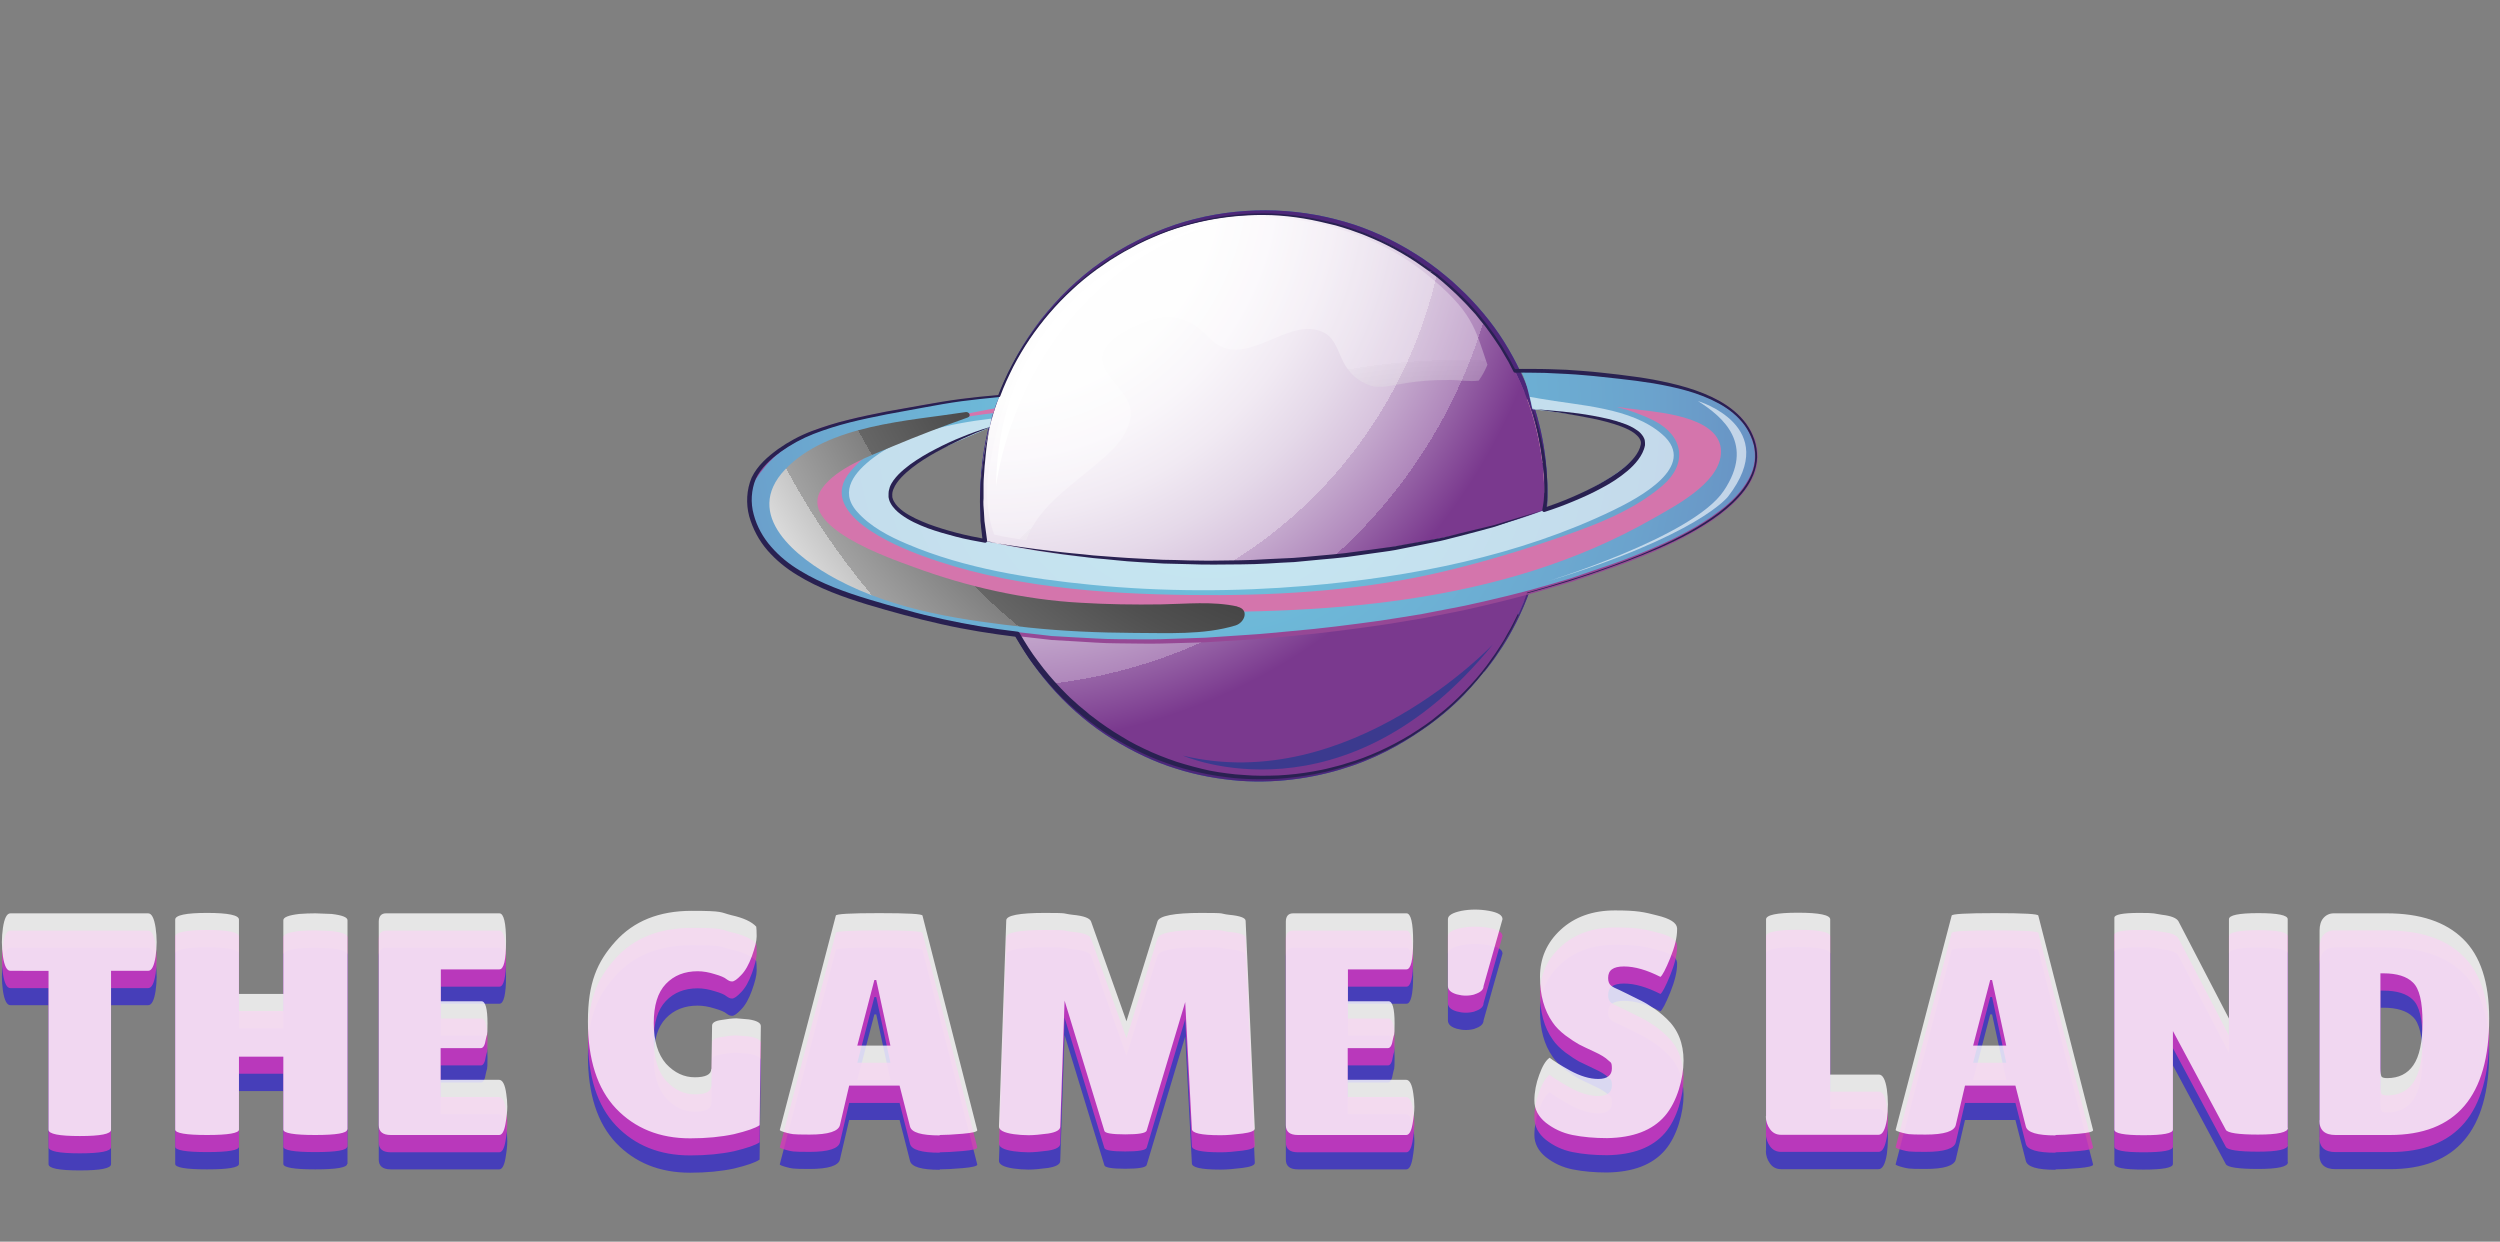 <svg xmlns="http://www.w3.org/2000/svg" xmlns:xlink="http://www.w3.org/1999/xlink" viewBox="0 0 1200 596"><rect x="0" y="0" width="1200" height="596" fill="#808080" stroke="none"/><defs><style>      .cls-1 {        fill: url(#Dégradé_sans_nom_3);      }      .cls-2 {        opacity: .7;      }      .cls-2, .cls-3, .cls-4 {        mix-blend-mode: multiply;      }      .cls-5 {        fill: #8c5da3;      }      .cls-6 {        fill: #4d2779;      }      .cls-7 {        fill: #5e4495;      }      .cls-8, .cls-4, .cls-9, .cls-10, .cls-11, .cls-12, .cls-13 {        isolation: isolate;      }      .cls-14 {        fill: #f39365;      }      .cls-15 {        fill: #9d4895;      }      .cls-16 {        fill: #d475ac;      }      .cls-17 {        fill: #29aee4;      }      .cls-18, .cls-12 {        fill: #fff;      }      .cls-19 {        fill: #292151;      }      .cls-20 {        fill: #213a8f;      }      .cls-21 {        fill: #be64a4;      }      .cls-22 {        fill: #f7bcb6;      }      .cls-23 {        mix-blend-mode: overlay;      }      .cls-4 {        fill: url(#Dégradé_sans_nom);      }      .cls-24 {        fill: #3b66af;      }      .cls-9 {        fill: url(#Dégradé_sans_nom_4);      }      .cls-9, .cls-25, .cls-11 {        mix-blend-mode: screen;      }      .cls-10 {        fill: #372ec7;      }      .cls-10, .cls-12, .cls-13 {        opacity: .8;      }      .cls-26 {        fill: #2c63ad;      }      .cls-27 {        fill: #964895;      }      .cls-28 {        fill: #fdf6b7;      }      .cls-25 {        opacity: .6;      }      .cls-11 {        fill: url(#Dégradé_sans_nom_2);        opacity: .3;      }      .cls-13 {        fill: #d637bb;      }    </style><radialGradient id="D&#xE9;grad&#xE9;_sans_nom" data-name="D&#xE9;grad&#xE9; sans nom" cx="60.4" cy="838.2" fx="60.4" fy="838.2" r="1" gradientTransform="translate(-154865.6 169483.5) rotate(38.4) scale(273.5 -273.5)" gradientUnits="userSpaceOnUse"><stop offset="0" stop-color="#fff"></stop><stop offset=".4" stop-color="#fdfdfd"></stop><stop offset=".5" stop-color="#f9f6fa"></stop><stop offset=".6" stop-color="#f1eaf3"></stop><stop offset=".7" stop-color="#e5d9e9"></stop><stop offset=".8" stop-color="#d7c3dd"></stop><stop offset=".8" stop-color="#c4a8cd"></stop><stop offset=".9" stop-color="#af87bb"></stop><stop offset=".9" stop-color="#9663a6"></stop><stop offset="1" stop-color="#7a398e"></stop></radialGradient><radialGradient id="D&#xE9;grad&#xE9;_sans_nom_2" data-name="D&#xE9;grad&#xE9; sans nom 2" cx="60.2" cy="838.2" fx="60.2" fy="838.2" r="1" gradientTransform="translate(-136087 209439.6) rotate(29.1) scale(297.2 -297.2)" gradientUnits="userSpaceOnUse"><stop offset="0" stop-color="#010101"></stop><stop offset=".4" stop-color="#020202"></stop><stop offset=".5" stop-color="#090909"></stop><stop offset=".6" stop-color="#151515"></stop><stop offset=".7" stop-color="#262626"></stop><stop offset=".8" stop-color="#3c3c3c"></stop><stop offset=".8" stop-color="#575757"></stop><stop offset=".9" stop-color="#787878"></stop><stop offset=".9" stop-color="#9d9d9d"></stop><stop offset=".9" stop-color="#c8c8c8"></stop><stop offset="1" stop-color="#f6f6f6"></stop><stop offset="1" stop-color="#fff"></stop></radialGradient><radialGradient id="D&#xE9;grad&#xE9;_sans_nom_3" data-name="D&#xE9;grad&#xE9; sans nom 3" cx="60.2" cy="838.4" fx="60.2" fy="838.4" r="1" gradientTransform="translate(-200539.5 297168.4) rotate(30) scale(426.7 -426.7)" gradientUnits="userSpaceOnUse"><stop offset="0" stop-color="#70c6e0"></stop><stop offset=".2" stop-color="#6ebcda"></stop><stop offset=".5" stop-color="#6ba3cd"></stop><stop offset=".8" stop-color="#657ab6"></stop><stop offset="1" stop-color="#6366ac"></stop></radialGradient><radialGradient id="D&#xE9;grad&#xE9;_sans_nom_4" data-name="D&#xE9;grad&#xE9; sans nom 4" cx="60.3" cy="838.4" fx="60.3" fy="838.4" r="1" gradientTransform="translate(-219879 240651.4) rotate(38.4) scale(388.3 -388.3)" gradientUnits="userSpaceOnUse"><stop offset="0" stop-color="#2b2b2b"></stop><stop offset=".4" stop-color="#2c2c2c"></stop><stop offset=".5" stop-color="#333"></stop><stop offset=".6" stop-color="#3f3f3f"></stop><stop offset=".7" stop-color="#505050"></stop><stop offset=".8" stop-color="#666"></stop><stop offset=".8" stop-color="#818181"></stop><stop offset=".9" stop-color="#a1a1a1"></stop><stop offset=".9" stop-color="#c7c7c7"></stop><stop offset="1" stop-color="#f0f0f0"></stop><stop offset="1" stop-color="#fff"></stop></radialGradient></defs><g class="cls-8"><g id="Calque_1"><path class="cls-10" d="M53.3,558.8c0,2-5,3-15,3s-15-1-15-3v-76.3H5c-1.7,0-2.9-2.3-3.6-7-.3-2.2-.5-4.5-.5-6.8s.2-4.6.5-6.8c.7-4.7,1.9-7,3.6-7h66.1c1.7,0,2.9,2.3,3.6,7,.3,2.2.5,4.5.5,6.8s-.2,4.6-.5,6.8c-.7,4.7-1.9,7-3.6,7h-17.8v76.3ZM166.6,558.7c0,1.7-5.1,2.6-15.3,2.6s-15.3-.9-15.3-2.6v-35h-21.3v35c0,1.7-5.1,2.6-15.3,2.6s-15.3-.9-15.3-2.6v-100.8c0-2.1,5.1-3.2,15.3-3.2s15.3,1.1,15.3,3.2v35.7h21.3v-35.4c0-1.4,2.5-2.4,7.6-3,2.6-.2,5.2-.3,7.8-.3l7.8.3c5.1.6,7.6,1.6,7.6,3v100.5ZM231.1,497.1c1.9,0,2.9,3.5,2.9,10.6s-.3,4.7-.8,7.6c-.4,2.8-1.2,4.3-2.4,4.3h-19.3v15.2h28c1.7,0,2.9,2.2,3.5,6.7.3,1.9.5,4,.5,6.2s-.3,4.9-.9,8.4c-.6,3.4-1.6,5.2-3,5.2h-52c-3.9,0-5.8-1.6-5.8-4.7v-97.7c0-2.6,1.2-4,3.5-4h54.4c2.1,0,3.2,4.5,3.2,13.5s-1.1,13.4-3.2,13.4h-28.1v15.3h19.6ZM341.5,529.5l.3-20.7c0-1.4,1.5-2.3,4.4-2.7,2.9-.5,5.4-.8,7.3-.8l5.9.5c3.9.6,5.8,1.7,5.8,3.2l-.6,47.6c-2,1.4-6.1,2.8-12.3,4.3-6.1,1.3-13.1,2-21,2-14.7,0-26.5-4.8-35.6-14.3-9-9.5-13.5-23.5-13.5-41.9s4.4-28.5,13.2-38.3c8.8-9.8,21-14.7,36.6-14.7s13.5.7,19.1,2.1c5.8,1.3,9.7,3.1,11.9,5.5.1.8.2,2.3.2,4.6s-.8,5.4-2.3,9.6c-1.5,4.1-3.2,7.1-5.2,9.1-1.9,2-3.3,3-4.3,3s-1.7-.4-2.7-1.1c-.9-.8-2.8-1.6-5.6-2.4-2.8-.9-5.6-1.4-8.2-1.4-6.3,0-11.4,2-15.3,6.1-3.9,4.1-5.8,10.3-5.8,18.8s2,15,5.9,19.5c4.1,4.4,8.7,6.5,13.8,6.5s7.9-1.3,7.9-4ZM451.1,561.5c-8.8,0-13.6-1.4-14.3-4.3l-5-19.6h-24.2l-4.4,18.8c-.6,3.1-5.5,4.7-14.6,4.7s-8.5-.3-10.8-.8c-2.3-.6-3.5-1.1-3.5-1.4l26.9-102.9c0-.8,6.9-1.2,20.8-1.2s20.8.4,20.8,1.2l26.3,103c0,.7-2.3,1.3-7,1.7-4.7.4-8.4.6-11.1.6ZM411.4,518.4h16l-6.8-31.5h-.9l-8.2,31.5ZM585.6,561.4c-9,0-13.5-1-13.5-3l-3.2-60.9-18.5,61.7c-.4,1.2-3.8,1.8-10.3,1.8s-9.8-.6-10-1.7l-19.1-62.5-2.1,60.6c-.1,1.5-2,2.6-5.8,3.2-3.7.5-6.9.8-9.4.8s-4.8-.2-7.1-.5c-4.9-.7-7.2-2-7.1-3.8l3.5-98.8c0-2.4,6.2-3.6,18.5-3.6s8.1.3,13.4.9c5.3.5,8.2,1.6,8.8,3.2l17,47.9,14.9-48c.9-2.6,7.9-4,21-4s8.2.3,13.4.9c5.3.5,7.9,1.5,7.9,2.9l4.4,99.7c0,1.1-2,1.9-5.9,2.4-4,.5-7.4.8-10.5.8ZM666.5,497.1c1.9,0,2.9,3.5,2.9,10.6s-.3,4.7-.8,7.6c-.4,2.8-1.2,4.3-2.4,4.3h-19.3v15.2h28c1.7,0,2.9,2.2,3.5,6.7.3,1.9.5,4,.5,6.2s-.3,4.9-.9,8.4c-.6,3.4-1.6,5.2-3,5.2h-52c-3.9,0-5.8-1.6-5.8-4.7v-97.7c0-2.6,1.2-4,3.5-4h54.4c2.1,0,3.2,4.5,3.2,13.5s-1.1,13.4-3.2,13.4h-28.1v15.3h19.6ZM707.9,493.8c-1.4.4-2.8.6-4.3.6s-2.8-.2-4.3-.6c-2.8-.8-4.3-2.1-4.3-4v-32.1c0-1.8,2.2-3.1,6.5-4,2.1-.4,4.3-.6,6.5-.6s4.5.2,6.7.6c4.4.8,6.5,2.1,6.5,4l-9.1,32.1c0,1.8-1.5,3.1-4.4,4ZM743.8,524.2c1.9,1.5,5.2,3.6,9.9,6.2,4.8,2.6,9.3,4,13.5,4s6.5-1.7,6.5-5-.6-2.8-1.8-4c-1.2-1.2-3.4-2.6-6.7-4.1-3.2-1.5-5.7-2.7-7.3-3.5-1.6-.9-3.8-2.3-6.5-4.3-2.6-2-4.7-4.1-6.1-6.2-4.1-5.8-6.1-13.1-6.1-22s3.3-16.4,9.9-22.5c6.7-6.2,15.4-9.3,26.1-9.3s14,.8,20.2,2.4c6.2,1.5,9.4,3.5,9.6,6.1v.9c0,3.5-1.1,8.1-3.3,13.5-2.2,5.4-3.8,8.4-4.7,9-6.5-3.3-12.3-5-17.5-5s-7.6,1.8-7.6,5.5,1.9,4.2,5.6,5.9c.8.4,2,1,3.5,1.7,1.5.7,3.2,1.6,5.2,2.6,2,.9,4.2,2.1,6.4,3.6,2.3,1.4,4.8,3.3,7.4,5.8,5.4,5.1,8.1,11.8,8.1,20.1s-3,19.7-9,26.6c-6,6.9-15.2,10.4-27.7,10.6-6.1,0-11.6-.5-16.6-1.5-4.9-1-9.1-3-12.8-5.9-3.6-2.9-5.5-6.5-5.5-10.6s.8-8.3,2.3-12.3c1.5-4.2,3.1-6.9,4.9-8.2ZM847.7,552.3v-94.5c0-2.1,5.1-3.2,15.3-3.2s15.5,1.1,15.5,3.2v74.5h23.4c1.8,0,3.1,2.4,3.8,7.1.3,2.3.5,4.7.5,7.1s-.2,4.9-.5,7.4c-.8,4.9-2.1,7.3-4,7.3h-46.8c-2.2,0-4-.9-5.3-2.7-1.3-1.8-2-3.9-2-6.2ZM986.7,561.5c-8.8,0-13.6-1.4-14.3-4.3l-5-19.6h-24.2l-4.4,18.8c-.6,3.1-5.5,4.7-14.6,4.7s-8.5-.3-10.8-.8c-2.3-.6-3.5-1.1-3.5-1.4l26.9-102.9c0-.8,6.9-1.2,20.8-1.2s20.8.4,20.8,1.2l26.3,103c0,.7-2.3,1.3-7,1.7-4.7.4-8.4.6-11.1.6ZM947,518.4h16l-6.8-31.5h-.9l-8.2,31.5ZM1098.2,557.9c0,2.1-4.8,3.2-14.3,3.2s-14.7-.8-15.5-2.3l-25.4-47.4v47.3c0,1.8-4.7,2.7-14.1,2.7s-14-.9-14-2.7v-101.7c0-1.5,4-2.3,12-2.3s6.8.3,10.9.9c4.3.5,6.8,1.5,7.8,3l24.3,46.8v-47.7c0-1.9,4.7-2.9,14.1-2.9s14.1,1,14.1,2.9v100.1ZM1113.4,554.2v-91.2c0-2.5.6-4.5,1.8-5.9,1.3-1.5,3-2.3,5-2.3h25.4c16.1,0,28.3,4.1,36.6,12.2,8.4,8.1,12.6,20.9,12.6,38.3,0,37.3-15.9,55.9-47.7,55.9h-26c-5.2,0-7.8-2.3-7.8-7ZM1142.6,483.7v45.4c0,2.1.2,3.5.5,4.1.3.5,1.2.8,2.7.8,5.6,0,9.8-2.1,12.6-6.2,2.9-4.2,4.4-11,4.4-20.7s-1.5-16.1-4.6-19c-2.9-2.9-7.7-4.4-14.1-4.4h-1.5Z"></path><path class="cls-13" d="M53.3,550.6c0,2-5,3-15,3s-15-1-15-3v-76.3H5c-1.7,0-2.9-2.3-3.6-7-.3-2.2-.5-4.5-.5-6.8s.2-4.6.5-6.8c.7-4.7,1.9-7,3.6-7h66.1c1.7,0,2.9,2.3,3.6,7,.3,2.2.5,4.5.5,6.8s-.2,4.6-.5,6.8c-.7,4.7-1.9,7-3.6,7h-17.8v76.3ZM166.6,550.4c0,1.7-5.1,2.6-15.3,2.6s-15.3-.9-15.3-2.6v-35h-21.3v35c0,1.7-5.1,2.6-15.3,2.6s-15.3-.9-15.3-2.6v-100.8c0-2.1,5.1-3.2,15.3-3.2s15.3,1.1,15.3,3.2v35.7h21.3v-35.4c0-1.4,2.5-2.4,7.6-3,2.6-.2,5.2-.3,7.8-.3l7.8.3c5.1.6,7.6,1.6,7.6,3v100.5ZM231.1,488.9c1.9,0,2.9,3.5,2.9,10.6s-.3,4.7-.8,7.6c-.4,2.8-1.2,4.3-2.4,4.3h-19.3v15.2h28c1.7,0,2.9,2.2,3.5,6.7.3,1.9.5,4,.5,6.2s-.3,4.9-.9,8.4c-.6,3.4-1.6,5.2-3,5.2h-52c-3.9,0-5.8-1.6-5.8-4.7v-97.7c0-2.6,1.2-4,3.5-4h54.4c2.1,0,3.2,4.5,3.2,13.5s-1.1,13.4-3.2,13.4h-28.1v15.3h19.6ZM341.5,521.2l.3-20.7c0-1.4,1.5-2.3,4.4-2.7,2.9-.5,5.4-.8,7.3-.8l5.9.5c3.9.6,5.8,1.7,5.8,3.2l-.6,47.6c-2,1.4-6.1,2.8-12.3,4.3-6.1,1.3-13.1,2-21,2-14.7,0-26.5-4.8-35.6-14.3-9-9.5-13.5-23.5-13.5-41.9s4.4-28.5,13.2-38.3c8.8-9.8,21-14.7,36.6-14.7s13.5.7,19.1,2.1c5.8,1.3,9.7,3.1,11.9,5.5.1.8.2,2.3.2,4.6s-.8,5.4-2.3,9.6c-1.5,4.1-3.2,7.1-5.2,9.1-1.9,2-3.3,3-4.3,3s-1.7-.4-2.7-1.1c-.9-.8-2.8-1.6-5.6-2.4-2.8-.9-5.6-1.4-8.2-1.4-6.3,0-11.4,2-15.3,6.1-3.9,4.1-5.8,10.3-5.8,18.8s2,15,5.9,19.5c4.1,4.4,8.7,6.5,13.8,6.5s7.9-1.3,7.9-4ZM451.1,553.3c-8.8,0-13.6-1.4-14.3-4.3l-5-19.6h-24.2l-4.4,18.8c-.6,3.1-5.5,4.7-14.6,4.7s-8.5-.3-10.8-.8c-2.3-.6-3.5-1.1-3.5-1.4l26.9-102.9c0-.8,6.9-1.2,20.8-1.2s20.8.4,20.8,1.2l26.3,103c0,.7-2.3,1.3-7,1.7-4.7.4-8.4.6-11.1.6ZM411.4,510.1h16l-6.8-31.5h-.9l-8.2,31.5ZM585.6,553.1c-9,0-13.5-1-13.5-3l-3.2-60.9-18.5,61.7c-.4,1.2-3.8,1.8-10.3,1.8s-9.8-.6-10-1.7l-19.1-62.5-2.1,60.6c-.1,1.5-2,2.6-5.8,3.2-3.7.5-6.9.8-9.4.8s-4.8-.2-7.1-.5c-4.9-.7-7.2-2-7.1-3.8l3.5-98.8c0-2.4,6.2-3.6,18.5-3.6s8.1.3,13.4.9c5.3.5,8.2,1.6,8.8,3.2l17,47.9,14.9-48c.9-2.6,7.9-4,21-4s8.2.3,13.4.9c5.3.5,7.9,1.5,7.9,2.9l4.4,99.7c0,1.1-2,1.9-5.9,2.4-4,.5-7.4.8-10.5.8ZM666.5,488.9c1.9,0,2.9,3.5,2.9,10.6s-.3,4.7-.8,7.6c-.4,2.8-1.2,4.3-2.4,4.3h-19.3v15.2h28c1.7,0,2.9,2.2,3.5,6.7.3,1.9.5,4,.5,6.2s-.3,4.9-.9,8.4c-.6,3.4-1.6,5.2-3,5.2h-52c-3.9,0-5.8-1.6-5.8-4.7v-97.7c0-2.6,1.2-4,3.5-4h54.4c2.1,0,3.2,4.5,3.2,13.5s-1.1,13.4-3.2,13.4h-28.1v15.3h19.6ZM707.9,485.5c-1.4.4-2.8.6-4.3.6s-2.8-.2-4.3-.6c-2.8-.8-4.3-2.1-4.3-4v-32.1c0-1.8,2.2-3.1,6.5-4,2.1-.4,4.3-.6,6.5-.6s4.5.2,6.7.6c4.4.8,6.5,2.1,6.5,4l-9.1,32.1c0,1.8-1.5,3.1-4.4,4ZM743.8,515.9c1.9,1.5,5.2,3.6,9.9,6.2,4.8,2.6,9.3,4,13.5,4s6.5-1.7,6.5-5-.6-2.8-1.8-4c-1.2-1.2-3.4-2.6-6.7-4.1-3.2-1.5-5.7-2.7-7.3-3.5-1.6-.9-3.8-2.3-6.5-4.3-2.6-2-4.7-4.1-6.1-6.2-4.1-5.8-6.1-13.1-6.1-22s3.3-16.4,9.9-22.5c6.7-6.2,15.4-9.3,26.1-9.3s14,.8,20.2,2.4c6.2,1.5,9.4,3.5,9.6,6.1v.9c0,3.5-1.1,8.1-3.3,13.5-2.2,5.4-3.8,8.4-4.7,9-6.5-3.3-12.3-5-17.5-5s-7.6,1.8-7.6,5.5,1.9,4.2,5.6,5.9c.8.4,2,1,3.5,1.7,1.5.7,3.2,1.6,5.2,2.6,2,.9,4.2,2.1,6.4,3.6,2.3,1.4,4.8,3.3,7.4,5.8,5.4,5.1,8.1,11.8,8.1,20.1s-3,19.7-9,26.6c-6,6.9-15.2,10.4-27.7,10.6-6.1,0-11.6-.5-16.6-1.5-4.9-1-9.1-3-12.8-5.9-3.6-2.9-5.5-6.5-5.5-10.6s.8-8.3,2.3-12.3c1.5-4.2,3.1-6.9,4.9-8.2ZM847.7,544v-94.5c0-2.1,5.1-3.2,15.3-3.2s15.5,1.1,15.5,3.2v74.5h23.4c1.8,0,3.1,2.4,3.8,7.1.3,2.3.5,4.7.5,7.1s-.2,4.9-.5,7.4c-.8,4.9-2.1,7.3-4,7.3h-46.8c-2.2,0-4-.9-5.3-2.7-1.3-1.8-2-3.9-2-6.2ZM986.7,553.3c-8.8,0-13.6-1.4-14.3-4.3l-5-19.6h-24.2l-4.4,18.8c-.6,3.1-5.5,4.7-14.6,4.7s-8.5-.3-10.8-.8c-2.3-.6-3.5-1.1-3.5-1.4l26.9-102.9c0-.8,6.9-1.2,20.8-1.2s20.8.4,20.8,1.2l26.3,103c0,.7-2.3,1.3-7,1.7-4.7.4-8.4.6-11.1.6ZM947,510.1h16l-6.8-31.5h-.9l-8.2,31.5ZM1098.2,549.6c0,2.1-4.8,3.2-14.3,3.2s-14.7-.8-15.5-2.3l-25.4-47.4v47.3c0,1.8-4.7,2.7-14.1,2.7s-14-.9-14-2.7v-101.7c0-1.5,4-2.3,12-2.3s6.8.3,10.9.9c4.3.5,6.8,1.5,7.8,3l24.3,46.8v-47.7c0-1.9,4.7-2.9,14.1-2.9s14.1,1,14.1,2.9v100.1ZM1113.4,546v-91.2c0-2.5.6-4.5,1.8-5.9,1.3-1.5,3-2.3,5-2.3h25.4c16.1,0,28.3,4.1,36.6,12.2,8.4,8.1,12.6,20.9,12.6,38.3,0,37.3-15.9,55.9-47.7,55.9h-26c-5.2,0-7.8-2.3-7.8-7ZM1142.6,475.5v45.4c0,2.1.2,3.5.5,4.1.3.5,1.2.8,2.7.8,5.6,0,9.8-2.1,12.6-6.2,2.9-4.2,4.4-11,4.4-20.7s-1.5-16.1-4.6-19c-2.9-2.9-7.7-4.4-14.1-4.4h-1.5Z"></path><path class="cls-12" d="M53.3,542.3c0,2-5,3-15,3s-15-1-15-3v-76.3H5c-1.7,0-2.9-2.3-3.6-7-.3-2.2-.5-4.5-.5-6.8s.2-4.6.5-6.8c.7-4.7,1.9-7,3.6-7h66.1c1.7,0,2.9,2.3,3.6,7,.3,2.2.5,4.5.5,6.8s-.2,4.6-.5,6.8c-.7,4.7-1.9,7-3.6,7h-17.8v76.3ZM166.6,542.2c0,1.7-5.1,2.6-15.3,2.6s-15.3-.9-15.3-2.6v-35h-21.3v35c0,1.7-5.1,2.6-15.3,2.6s-15.3-.9-15.3-2.6v-100.8c0-2.1,5.1-3.2,15.3-3.2s15.3,1.1,15.3,3.2v35.7h21.3v-35.4c0-1.4,2.5-2.4,7.6-3,2.6-.2,5.2-.3,7.8-.3l7.8.3c5.1.6,7.6,1.6,7.6,3v100.5ZM231.1,480.6c1.9,0,2.9,3.5,2.9,10.6s-.3,4.7-.8,7.6c-.4,2.8-1.2,4.3-2.4,4.3h-19.3v15.2h28c1.7,0,2.9,2.2,3.5,6.7.3,1.9.5,4,.5,6.2s-.3,4.9-.9,8.4c-.6,3.4-1.6,5.2-3,5.2h-52c-3.9,0-5.8-1.6-5.8-4.7v-97.7c0-2.6,1.2-4,3.5-4h54.4c2.1,0,3.2,4.5,3.2,13.5s-1.1,13.4-3.2,13.4h-28.1v15.3h19.6ZM341.5,513l.3-20.7c0-1.4,1.5-2.3,4.4-2.7,2.9-.5,5.4-.8,7.3-.8l5.9.5c3.9.6,5.8,1.7,5.8,3.2l-.6,47.6c-2,1.4-6.1,2.8-12.3,4.3-6.1,1.3-13.1,2-21,2-14.7,0-26.5-4.8-35.6-14.3-9-9.5-13.5-23.5-13.5-41.9s4.4-28.5,13.2-38.3c8.8-9.8,21-14.7,36.6-14.7s13.5.7,19.1,2.1c5.8,1.3,9.7,3.1,11.9,5.5.1.8.2,2.3.2,4.6s-.8,5.4-2.3,9.6c-1.5,4.1-3.2,7.1-5.2,9.1-1.9,2-3.3,3-4.3,3s-1.7-.4-2.7-1.1c-.9-.8-2.8-1.6-5.6-2.4-2.8-.9-5.6-1.4-8.2-1.4-6.3,0-11.4,2-15.3,6.1-3.9,4.1-5.8,10.3-5.8,18.8s2,15,5.9,19.5c4.1,4.4,8.7,6.5,13.8,6.5s7.9-1.3,7.9-4ZM451.1,545c-8.8,0-13.6-1.4-14.3-4.3l-5-19.6h-24.2l-4.4,18.8c-.6,3.1-5.5,4.7-14.6,4.7s-8.5-.3-10.8-.8c-2.3-.6-3.5-1.1-3.5-1.4l26.9-102.9c0-.8,6.9-1.2,20.8-1.2s20.8.4,20.8,1.2l26.3,103c0,.7-2.3,1.3-7,1.7-4.7.4-8.4.6-11.1.6ZM411.4,501.9h16l-6.8-31.5h-.9l-8.2,31.5ZM585.6,544.9c-9,0-13.5-1-13.5-3l-3.2-60.9-18.5,61.7c-.4,1.2-3.8,1.8-10.3,1.8s-9.8-.6-10-1.7l-19.1-62.5-2.1,60.6c-.1,1.5-2,2.6-5.8,3.2-3.7.5-6.9.8-9.4.8s-4.8-.2-7.1-.5c-4.9-.7-7.2-2-7.1-3.8l3.5-98.8c0-2.4,6.2-3.6,18.5-3.6s8.1.3,13.4.9c5.3.5,8.2,1.6,8.8,3.2l17,47.9,14.9-48c.9-2.6,7.9-4,21-4s8.2.3,13.4.9c5.3.5,7.9,1.5,7.9,2.9l4.4,99.7c0,1.1-2,1.9-5.9,2.4-4,.5-7.4.8-10.5.8ZM666.5,480.6c1.9,0,2.9,3.5,2.9,10.6s-.3,4.7-.8,7.6c-.4,2.8-1.2,4.3-2.4,4.3h-19.3v15.2h28c1.7,0,2.9,2.2,3.5,6.7.3,1.9.5,4,.5,6.2s-.3,4.9-.9,8.4c-.6,3.4-1.6,5.2-3,5.2h-52c-3.9,0-5.8-1.6-5.8-4.7v-97.7c0-2.6,1.2-4,3.5-4h54.4c2.1,0,3.2,4.5,3.2,13.5s-1.1,13.4-3.2,13.4h-28.1v15.3h19.6ZM707.9,477.3c-1.4.4-2.8.6-4.3.6s-2.8-.2-4.3-.6c-2.8-.8-4.3-2.1-4.3-4v-32.1c0-1.8,2.2-3.1,6.5-4,2.1-.4,4.3-.6,6.5-.6s4.5.2,6.7.6c4.4.8,6.5,2.1,6.5,4l-9.1,32.1c0,1.8-1.5,3.1-4.4,4ZM743.8,507.7c1.9,1.5,5.2,3.6,9.9,6.2,4.8,2.6,9.3,4,13.5,4s6.5-1.7,6.5-5-.6-2.8-1.8-4c-1.2-1.2-3.4-2.6-6.7-4.1s-5.7-2.7-7.3-3.5c-1.6-.9-3.8-2.3-6.5-4.3-2.6-2-4.7-4.1-6.1-6.2-4.1-5.8-6.1-13.1-6.1-22s3.3-16.4,9.9-22.5c6.7-6.2,15.4-9.3,26.1-9.3s14,.8,20.2,2.4c6.2,1.5,9.4,3.5,9.6,6.1v.9c0,3.5-1.1,8.1-3.3,13.5-2.2,5.4-3.8,8.4-4.7,9-6.5-3.3-12.3-5-17.5-5s-7.6,1.8-7.6,5.5,1.9,4.2,5.6,5.9c.8.4,2,1,3.5,1.7,1.5.7,3.2,1.6,5.2,2.6,2,.9,4.2,2.1,6.4,3.6,2.3,1.4,4.8,3.3,7.4,5.8,5.4,5.1,8.1,11.8,8.1,20.1s-3,19.7-9,26.6c-6,6.9-15.2,10.4-27.7,10.6-6.1,0-11.6-.5-16.6-1.5-4.9-1-9.1-3-12.8-5.9-3.6-2.9-5.5-6.5-5.5-10.6s.8-8.3,2.3-12.3c1.5-4.2,3.1-6.9,4.9-8.2ZM847.7,535.8v-94.5c0-2.1,5.1-3.2,15.3-3.2s15.5,1.1,15.5,3.2v74.5h23.4c1.8,0,3.1,2.4,3.8,7.1.3,2.3.5,4.7.5,7.1s-.2,4.9-.5,7.4c-.8,4.9-2.1,7.3-4,7.3h-46.8c-2.2,0-4-.9-5.3-2.7-1.3-1.8-2-3.9-2-6.2ZM986.7,545c-8.8,0-13.6-1.4-14.3-4.3l-5-19.6h-24.2l-4.4,18.8c-.6,3.1-5.5,4.7-14.6,4.7s-8.5-.3-10.8-.8c-2.3-.6-3.5-1.1-3.5-1.4l26.9-102.9c0-.8,6.9-1.2,20.8-1.2s20.8.4,20.8,1.2l26.3,103c0,.7-2.3,1.3-7,1.7-4.7.4-8.4.6-11.1.6ZM947,501.9h16l-6.8-31.5h-.9l-8.2,31.5ZM1098.2,541.4c0,2.1-4.8,3.2-14.3,3.2s-14.7-.8-15.5-2.3l-25.4-47.4v47.3c0,1.8-4.7,2.7-14.1,2.7s-14-.9-14-2.7v-101.7c0-1.5,4-2.3,12-2.3s6.8.3,10.9.9c4.3.5,6.8,1.5,7.8,3l24.3,46.8v-47.7c0-1.9,4.7-2.9,14.1-2.9s14.1,1,14.1,2.9v100.1ZM1113.4,537.8v-91.2c0-2.5.6-4.5,1.8-5.9,1.3-1.5,3-2.3,5-2.3h25.4c16.1,0,28.3,4.1,36.6,12.2,8.4,8.1,12.6,20.9,12.6,38.3,0,37.3-15.9,55.9-47.7,55.9h-26c-5.2,0-7.8-2.3-7.8-7ZM1142.6,467.2v45.4c0,2.1.2,3.5.5,4.1.3.5,1.2.8,2.7.8,5.6,0,9.8-2.1,12.6-6.2,2.9-4.2,4.4-11,4.4-20.7s-1.5-16.1-4.6-19c-2.9-2.9-7.7-4.4-14.1-4.4h-1.5Z"></path><path class="cls-17" d="M712.1,322.2c-46.4,58.5-131.4,68.3-189.8,21.9-58.5-46.4-68.3-131.4-21.9-189.9,46.4-58.5,131.4-68.3,189.8-21.9,58.5,46.4,68.3,131.4,21.9,189.9Z"></path><path class="cls-26" d="M712.3,322.4s-.5.6-1.5,1.9c-1,1.2-2.5,3.1-4.6,5.4-4.1,4.7-10.6,11.2-20,18.1-9.4,6.8-21.6,14.4-37,19.7-15.4,5.3-33.9,8.7-54,7.3-10.1-.8-20.5-2.6-30.8-5.9-10.4-3.2-20.6-8.1-30.5-14.2-19.7-12.2-36.9-30.6-48.3-53-11.4-22.3-16.9-48.6-14.6-74.8,1.1-13.1,4-26.1,8.9-38.5,2.3-6.2,5.3-12.2,8.5-18.1,3.3-5.8,7-11.3,11.1-16.7,4.1-5.1,8.6-10.3,13.4-14.9,4.9-4.6,10-9,15.5-12.8,10.9-7.7,23-13.7,35.6-18,25.2-8.4,52.3-9,76.8-2.7,12.3,3,23.9,8,34.4,14.1,2.6,1.6,5.2,3.1,7.7,4.8,1.3.9,2.5,1.7,3.7,2.6,1.2.9,2.4,1.8,3.6,2.7,2.5,1.9,4.6,3.8,6.8,5.6,2.1,2,4.4,4,6.4,6,8.2,8.2,15.2,17.1,20.7,26.6,5.5,9.4,9.7,19.1,12.7,28.8,6,19.3,6.9,38.1,5.2,54.3-1.6,16.3-6.2,29.8-10.7,40.5-4.6,10.7-9.5,18.5-13.1,23.6-1.7,2.6-3.3,4.4-4.2,5.7-1,1.3-1.5,1.9-1.5,1.9h0ZM711.9,322.1s.5-.7,1.4-1.9c.9-1.3,2.5-3.2,4.1-5.8,3.5-5.1,8.3-12.9,12.7-23.6,2.3-5.3,4.3-11.4,6-18.2,1.7-6.8,2.9-14.2,3.5-22.2,1.2-16-.5-34.3-6.7-53-6.2-18.6-17.1-37.4-33.1-53.2-1.9-2-4.1-3.8-6.1-5.8-1.1-.9-2.2-1.8-3.3-2.8l-1.7-1.4-1.7-1.3c-1.2-.9-2.3-1.7-3.5-2.6-1.2-.9-2.4-1.6-3.6-2.4-2.4-1.7-4.9-3.1-7.4-4.7-5.1-2.9-10.4-5.6-16-7.8-2.7-1.2-5.6-2.1-8.4-3.2-2.9-.9-5.8-1.9-8.8-2.6-23.6-6.3-49.9-5.9-74.5,2-24.6,7.7-47.1,23-63.8,43.5-4,5.1-7.9,10.5-11.2,16.2-3.3,5.7-6.3,11.6-8.7,17.7-4.9,12.2-7.9,25.1-9.1,38-2.2,25.9,3.5,51.9,15.4,73.6,1.4,2.7,3.1,5.3,4.6,7.9,1.7,2.5,3.3,5.1,5.2,7.5,3.5,4.9,7.5,9.4,11.5,13.7,2.1,2.1,4.1,4.2,6.3,6.1,1.1,1,2.1,2,3.3,2.9,1.1.9,2.3,1.9,3.4,2.8,2.2,1.8,4.6,3.5,6.8,5.2,2.4,1.6,4.7,3.2,7.1,4.7,19.2,11.8,40,18.1,59.6,19.9,19.6,1.7,37.8-.8,53.1-5.6,7.7-2.4,14.6-5.3,20.8-8.5,6.2-3.2,11.7-6.5,16.3-10,9.4-6.8,15.9-13.2,20.1-17.8,2.2-2.2,3.6-4.1,4.7-5.3,1-1.2,1.6-1.9,1.6-1.9h0Z"></path><path class="cls-7" d="M712.1,322.2c-46.4,58.5-131.4,68.3-189.8,21.9-58.5-46.4-68.3-131.4-21.9-189.9,46.4-58.5,131.4-68.3,189.8-21.9,58.5,46.4,68.3,131.4,21.9,189.9Z"></path><path class="cls-6" d="M712.3,322.4s-.5.6-1.5,1.9c-1,1.2-2.5,3.1-4.6,5.4-4.1,4.7-10.6,11.2-20,18.1-9.4,6.8-21.6,14.4-37,19.7-15.4,5.3-33.9,8.7-54,7.3-10.1-.8-20.5-2.6-30.8-5.9-10.4-3.2-20.6-8.1-30.5-14.2-19.7-12.2-36.9-30.6-48.3-53-11.4-22.3-16.9-48.6-14.6-74.8,1.1-13.1,4-26.1,8.9-38.5,2.3-6.2,5.3-12.2,8.5-18.1,3.3-5.8,7-11.3,11.1-16.7,4.1-5.1,8.6-10.3,13.4-14.9,4.9-4.6,10-9,15.5-12.8,10.9-7.7,23-13.7,35.6-18,25.2-8.4,52.3-9,76.8-2.7,12.3,3,23.9,8,34.4,14.1,2.6,1.6,5.2,3.1,7.7,4.8,1.3.9,2.5,1.7,3.7,2.6,1.2.9,2.4,1.8,3.6,2.7,2.5,1.9,4.6,3.8,6.8,5.6,2.1,2,4.4,4,6.4,6,8.2,8.2,15.2,17.1,20.7,26.6,5.5,9.4,9.7,19.1,12.7,28.8,6,19.3,6.9,38.1,5.2,54.3-1.6,16.3-6.2,29.8-10.7,40.5-4.6,10.7-9.5,18.5-13.1,23.6-1.7,2.6-3.3,4.4-4.2,5.7-1,1.3-1.5,1.9-1.5,1.9h0ZM711.9,322.1s.5-.7,1.4-1.9c.9-1.3,2.5-3.2,4.1-5.8,3.5-5.1,8.3-12.9,12.7-23.6,2.3-5.3,4.3-11.4,6-18.2,1.7-6.8,2.9-14.2,3.5-22.2,1.2-16-.5-34.3-6.7-53-6.2-18.6-17.1-37.4-33.1-53.2-1.9-2-4.1-3.8-6.1-5.8-1.1-.9-2.2-1.8-3.3-2.8l-1.7-1.4-1.7-1.3c-1.2-.9-2.3-1.7-3.5-2.6-1.2-.9-2.4-1.6-3.6-2.4-2.4-1.7-4.9-3.1-7.4-4.7-5.1-2.9-10.4-5.6-16-7.8-2.7-1.2-5.6-2.1-8.4-3.2-2.9-.9-5.8-1.9-8.8-2.6-23.6-6.3-49.9-5.9-74.5,2-24.6,7.7-47.1,23-63.8,43.5-4,5.1-7.9,10.5-11.2,16.2-3.3,5.7-6.3,11.6-8.7,17.7-4.9,12.2-7.9,25.1-9.1,38-2.2,25.9,3.5,51.9,15.4,73.6,1.4,2.7,3.1,5.3,4.6,7.9,1.7,2.5,3.3,5.1,5.2,7.5,3.5,4.9,7.5,9.4,11.5,13.7,2.1,2.1,4.1,4.2,6.3,6.1,1.1,1,2.1,2,3.3,2.9,1.1.9,2.3,1.9,3.4,2.8,2.2,1.8,4.6,3.5,6.8,5.2,2.4,1.6,4.7,3.2,7.1,4.7,19.2,11.8,40,18.1,59.6,19.9,19.6,1.7,37.8-.8,53.1-5.6,7.7-2.4,14.6-5.3,20.8-8.5,6.2-3.2,11.7-6.5,16.3-10,9.4-6.8,15.9-13.2,20.1-17.8,2.2-2.2,3.6-4.1,4.7-5.3,1-1.2,1.6-1.9,1.6-1.9h0Z"></path><path class="cls-21" d="M556.9,122.5c8.1-1.6,16.2-3.7,24-6.2,5.3-1.7,10.2-3.8,14.9-6.9,2.3-1.5,5.5-3.8,7.7-6.2-24,.5-47.8,7.4-68.6,20.4,6.8,2.1,16.2,0,22.1-1.1h0Z"></path><path class="cls-28" d="M535,140.1c12.1-.8,24-2.8,35.9-5.3,12.4-2.6,24.8-5.1,36.9-9,11.8-3.8,25.5-8.7,34.9-17.7-11.8-3.3-24-5-36.1-5-4.7,5.9-15.5,12.2-20.2,13.8-11.3,3.9-23,7.3-34.8,8.8-5.9.8-13.5,1.8-19.5-.5-6.3,4.1-12.3,8.9-18,14.2,7.1,1.6,15.7,1,21,.6h0Z"></path><path class="cls-14" d="M574.5,149.4c17.8-4,35.6-9,51.9-17.2,7.1-3.6,14-7.7,20.8-11.8,3.4-2.1,7.1-4.4,10.3-7.1-3.9-1.6-7.9-3-11.9-4.3-8.9,8.7-21.5,13.9-32.9,17.8-14.2,4.7-28.8,7.9-43.4,10.9-14.5,2.9-29.6,5.7-44.5,5.2-3.8-.1-8.4-.4-12.6-1.4-4.1,4-8,8.3-11.7,13-.1.2-.2.3-.3.5,25,1,49.9,0,74.5-5.4h0Z"></path><path class="cls-28" d="M500.3,181.4c22.1-1.4,43.8-3.5,65.3-8.9,23.5-5.9,46.4-14.5,67.4-26.5,10.2-5.8,19.8-12.3,29-19.6,2.8-2.3,5.7-4.5,8.5-6.9-.2-.1-.5-.3-.7-.4-6.8,4.7-14,8.9-20.9,13.2-18.7,11.7-38.2,22.8-59.4,29.1-21.3,6.3-43.5,9.6-65.7,10.5-10.7.4-21.6,1-32.3.6-1.1,0-2.1,0-3.1-.2-1.9,3.3-3.6,6.8-5.1,10.2,5.8-.3,11.6-.8,17.2-1.1h0Z"></path><path class="cls-5" d="M690.2,132.4c-1.2-1-2.4-1.8-3.6-2.7-1.3,1.1-2.7,2.2-4,3.3-8.8,6.7-18.1,12.8-27.4,18.6-23.6,14.8-48.6,27.3-75.5,34.9-26.5,7.5-54.9,10.4-82.4,9.4-6-.2-12.4-.7-18.8-1.5,0,0,0,.2,0,.2,2.9.3,5.8.6,8.6.8,13.1,1.2,26.2,2.5,39.4,2.6,25.2,0,50.8-2.4,75-9.8,25.4-7.9,50.1-19.1,71.5-35,6.8-5,14.7-10.6,21.7-17.1-1.4-1.2-2.9-2.4-4.3-3.6h0Z"></path><path class="cls-21" d="M501.4,193.4c25.1,0,50.7-1.7,75-8.6,24.9-7,48.2-17.5,70.3-30.9,9.7-5.9,19.3-12.1,28.5-18.7,3-2.2,6.3-4.5,9.3-7-3.8-2.7-7.6-5.1-11.6-7.3-1.5,1.3-3.1,2.7-4.7,3.9-9.2,7.4-18.5,14.4-28.7,20.4-22,12.9-45.8,22.8-70.5,29-23.5,5.9-47,8.3-71.1,9.9-5.1.4-10.4.7-15.8,1-1,2.3-1.9,4.7-2.8,7.1,7.6,1,15.1,1.3,22.1,1.3Z"></path><path class="cls-22" d="M599.6,201.8c23.1-5.6,45.6-13.8,64.9-28,9.3-6.8,17.5-14.6,25.6-22.8,3.2-3.2,6.6-6.6,9.6-10.2-1.1-1.1-2.2-2.1-3.4-3.2-6.3,5.7-13.1,10.8-19.2,15.4-22.6,16.8-48.2,29.4-75.2,37.4-27.1,8.1-55.7,10.9-83.9,9.8-13.1-.5-26.1-1.6-39.1-3.1-.4,0-.8,0-1.2-.2-.6,2-1.2,4-1.8,6,40.5,9.2,83.5,8.7,123.8-1.1h0Z"></path><path class="cls-21" d="M706.1,147.2c-1.4-1.6-2.9-3.1-4.4-4.6-1.5,1.8-3.1,3.5-4.7,5.1-8.9,9.2-17.8,18.5-28.1,26-19.9,14.5-42.2,23.9-66.1,29.7-41.8,10.2-85.6,11.3-127.6,1.9-.9,3.5-1.6,7.1-2.2,10.6,1.3.3,2.7.5,3.9.8,15.3,2.9,30.7,5,46.3,5.2,28,.3,55.7-4,82.6-12.1,34.6-10.4,81.2-28.9,100.3-62.8h0Z"></path><path class="cls-22" d="M512.6,282.7c30.8,3.3,62,3.9,92.9.7,47.6-5,98.3-16.3,135.8-46.8,0-4-.2-7.9-.7-11.9-6.7,3.2-13.3,6.1-19.4,8.6-31.1,12.8-64.3,20.5-97.5,25.2-13.1,1.8-26.3,2.9-39.6,3.3-29,4.4-58.4,5.7-87.6,3.4-7.3-.6-15.2-1.3-23.1-2.4.9,5.2,2.2,10.2,3.8,15.2,11.8,2,23.8,3.4,35.4,4.6h0Z"></path><path class="cls-14" d="M631,304.5c30.7-7.1,61-17.8,88.1-34,6.6-3.9,13.7-8.1,20.8-12.5.9-6,1.4-12,1.4-18-37.2,29.2-86.6,40.7-133.2,45.7-32,3.4-64.4,3.2-96.4-.4-11-1.2-22.3-2.6-33.6-4.4,1.9,5.9,4.2,11.6,7,17.2,47.1,15.2,97.1,17.9,146,6.6h0Z"></path><path class="cls-24" d="M540.8,356.5c9.8,1.2,19.7,1.9,29.6,1.8,27-.3,53.7-4.7,79.5-12.3,24-7.1,47.5-17.2,68-31.7,5.7-8.4,10.3-17.2,13.9-26.3-27.4,20.5-60.1,35.2-90.9,45.1-30,9.7-62,14.5-93.6,13-8.2-.4-16.8-1-25.4-2.2,0,0,.1.1.2.2,6,4.7,12.2,8.8,18.6,12.4h0Z"></path><path class="cls-5" d="M650.6,348.3c-28.7,8.2-58.5,13.4-88.5,12.4-4.4-.1-9.3-.3-14.3-.6,55.6,26.8,124.3,12.5,164.3-37.9.6-.8,1.2-1.6,1.8-2.4-19.5,12.6-41,22-63.3,28.4h0Z"></path><path class="cls-21" d="M553.3,343.8c29.5.4,59.1-3.8,87.1-13,31.6-10.5,65.5-25.7,93.2-47.3,2.6-7.4,4.6-15,5.9-22.6-4.8,3-9.7,5.9-14.2,8.7-28,17.1-59,29.2-90.9,36.6-49.6,11.4-99.7,9.7-147.6-5,7.8,14.8,18.5,28.5,31.9,39.9,11.8,1.9,23.7,2.5,34.7,2.7h0Z"></path><path class="cls-22" d="M621.2,256.5c32.6-4.6,65.5-11.6,96.1-24.1,7.2-2.9,15.1-6.3,23.1-10.3-1.2-10.3-3.7-20.6-7.3-30.4-2.5,3.6-5.2,7.1-8.4,10.3-11,11.1-24.4,20.2-38.2,27.5-25.7,13.6-54,23-82.6,28.8,5.7-.5,11.5-1,17.2-1.9h0Z"></path><path class="cls-5" d="M485.2,252.4c13.6,1.3,27.2,3.2,40.8,4.6,19.3,1.9,38.7,2.9,58.1,2.4,2.7-.4,5.4-.9,8.1-1.3,30.1-5.5,60.6-14.1,88-28.1,14.3-7.4,28.9-16.1,40.4-27.6,4.3-4.4,7.9-9.1,11.1-14.1-2.6-6.6-5.7-12.9-9.4-19.1-9.7,13.6-25.8,24.5-38.5,31.7-27.3,15.5-57.3,23.5-88.1,28.8-31.7,5.5-64.1,7.6-96.2,6.8-9.6-.2-19-.6-28.4-1.6-.1,5.3,0,10.6.6,15.9,4.5.7,9,1.1,13.3,1.5h0Z"></path><path class="cls-21" d="M522.3,259.2c-15-1.6-30.1-3.1-45.1-5-1.7-.2-3.4-.4-5.1-.7.3,2.3.6,4.6.9,6.9,8.4,1.2,16.7,1.9,24.5,2.5,22.4,1.6,45.1,1.4,67.5-.9-14.3-.3-28.5-1.2-42.7-2.7h0Z"></path><path class="cls-22" d="M511,234.3c29.1,0,58.3-2.1,86.9-7.3,27.5-5,55-11.9,79.7-25.4,14.1-7.7,33.1-19.5,43.2-34.9-3.8-6-8-11.8-12.8-17.3-20,33.8-66.6,52.7-101.6,62.9-28.9,8.5-58.9,13.3-89,12-15-.7-30.1-2.5-44.8-5.7-.7,4.7-1.1,9.3-1.3,14,13.1,1.5,26.4,1.7,39.7,1.6h0Z"></path><path class="cls-15" d="M503.2,169.8c9.7-.3,19.3-.1,29-.9,20-1.5,40.2-4.3,59.2-10.7,19.9-6.7,38.3-16.9,56-28,6.5-4.1,13.3-8.1,19.8-12.4-2.3-1.2-4.6-2.3-6.9-3.3-7.3,6.8-17.8,11.8-25.4,16-17.1,9.4-35.7,15.7-54.7,20.1-27.2,6.3-54.5,7.5-82,6.5-3.1,4.2-6,8.5-8.5,12.9,4.5.2,9.1,0,13.5-.2h0Z"></path><path class="cls-4" d="M711.9,322.1c-46.4,58.5-131.4,68.3-189.8,21.9-58.5-46.4-68.3-131.4-21.9-189.8,46.4-58.5,131.4-68.3,189.9-21.9,58.5,46.4,68.3,131.4,21.9,189.8h0Z"></path><path class="cls-11" d="M713.9,174.9c-5.9-17.3-7-25.5-29.8-43.8-26.5-21.3-64.7-30.6-98.8-25.4-23.6,3.7-46.1,13.8-64.4,29.2-8.8,7.3-17.2,16.5-23.5,26.1-12.3,18.9-18.8,41.1-22.5,63.1-1.9,11.1-1.4,22.2,2.3,32.5,5.1,1.1,10.2,2.1,15.4,2.6,5.3-14.6,18.6-23.9,30.4-33.7,8.1-6.8,16.9-13.3,19.5-24.1,2.7-11.4-11.3-17.9-13.1-27.9-1.6-9.3,12.8-15.8,19.3-18.4,13-5.3,22.1-3,31.5,6.9,16.9,17.8,38-11.6,55.6-2.2,5.5,2.9,6.9,10.8,10,15.7,2.9,4.6,5.9,7,10.9,9.2,4.2,1.9,10.3.6,14.6-.2,8.5-1.6,16.7-2.2,25.4-2.1,3.2,0,8.9.9,13.1.3,1.7-2.4,3.1-5,4.2-7.7Z"></path><path class="cls-1" d="M841.7,211.1c-8.1-23.7-44.9-27.9-65.8-30.4-15.2-1.8-30.6-3-46-2.7,1.9,3.2,3,7.3,3.7,10.2.7,2.7,1.3,5.5,1.9,8.2,14,1.7,28,3.4,41.8,6.3,7.7,3.1,16,8.6,8.1,16.5-8.9,9-20.2,15-31.6,20.3-26.6,12.6-57.2,18.3-86,23.3-30.1,5.2-60.7,7.2-91.2,7.1-40.8-.1-83.9-3.3-123.3-15.2-6.4-1.9-28.9-8.1-25.7-18,3.9-11.9,19.8-19.4,30.2-24,5.7-2.5,11.4-5,17.1-7.4,1-5.3,2.7-10.3,4.9-15.2-11.2.9-22.4,2.3-33.5,4.4-17.7,3.3-38.5,6.3-55.3,12.8-11.8,4.6-21.8,11.1-29.9,24.3-2.3,7.7-1.2,13.8.5,18.6,9.6,27.3,46.3,36.4,71.1,43.4,62.6,17.7,130.6,16.5,194.7,9.9,49.4-5.1,98.6-14.4,145.4-31.4,20.9-7.6,79.7-29.2,68.9-60.9h0Z"></path><g class="cls-3"><path class="cls-16" d="M408,226.5c16.2-19.3,43-25.2,68.8-28.2.2-.8.5-1.5.8-2.3-5.3.9-10.6,2.1-15.7,3-13.1,2.3-26,5-38.5,9.5-11.8,4.3-29.5,10-36.4,21.5-5.3,8.9-2.3,18.8,5,25.6,9.4,8.7,22.3,13.8,34.1,18.1,13.3,4.9,26.9,8.6,40.8,11.3,27.8,5.5,56.1,7.8,84.3,8.4,82.4,1.8,169-2.6,242.1-44.4,10.6-6.1,31.2-16.6,32.7-30.7,1.8-17.5-27.2-20.2-39.1-21.6-3.6-.4-7.3-.9-10.9-1.4,6.2,1.6,12.3,3.8,17.9,6.6,14.4,7.4,16.2,20.8,4.1,31.2-15.7,13.5-37.1,20.7-56.4,27.2-17.8,6-36,11.2-54.3,15.3-37.6,8.3-77.9,10.5-116.2,10-42.4-.5-87.9-3.9-128.1-18.7-13.2-4.8-51.5-20.6-34.9-40.5h0Z"></path></g><g class="cls-25"><path class="cls-18" d="M427.7,236.6c3.9-11.9,19.8-19.4,30.2-24,5.7-2.5,11.4-5,17.1-7.4.3-1.5.6-2.9,1-4.3-20.4,2.5-40.9,6.8-56.9,18.9-8.5,6.5-16.6,15.7-7.8,25.7,6.4,7.3,15.5,12,24.3,15.7,27.5,11.7,58.7,16.6,88.2,19.5,34.3,3.4,68.9,3.4,103.3.5,50.1-4.2,101.9-14.3,147.5-36.4,11.5-5.6,40.8-20.9,23.4-36.2-14.9-13.2-40.3-13.9-59.1-17.3-1.6-.3-3.1-.6-4.6-.8.5,2,.9,3.9,1.3,5.9,14,1.7,28,3.4,41.8,6.3,7.7,3.1,16,8.6,8.1,16.5-8.9,9-20.2,15-31.6,20.3-26.6,12.6-57.2,18.3-86,23.3-30.1,5.2-60.7,7.2-91.2,7.1-40.8-.1-83.9-3.3-123.3-15.2-6.4-1.9-28.9-8.1-25.7-18h0Z"></path></g><g class="cls-25"><path class="cls-18" d="M815,192.5s40.5,12.1,14.5,45.8c0,0-14,18.8-88.2,41.2,0,0,71.1-21.5,86.1-43.9,15-22.4-.2-35.4-12.4-43.1h0Z"></path></g><path class="cls-27" d="M479.9,190l-16.2,1.8c-2.7.3-5.4.8-8,1.3l-8,1.3c-2.7.4-5.3,1-8,1.5l-8,1.5c-5.3,1-10.7,2-15.9,3.2-2.6.6-5.3,1.2-7.9,1.9-2.6.6-5.2,1.4-7.8,2.2-2.6.7-5.1,1.7-7.7,2.6-1.3.4-2.5,1-3.7,1.5-1.3.5-2.5,1.1-3.7,1.7-2.4,1.1-4.7,2.5-7,4-1.1.8-2.2,1.5-3.3,2.3l-3.1,2.6c-1.9,1.8-3.8,3.7-5.4,5.9-1.8,2-3.1,4.4-4.7,6.6h0c-1,3.2-1.4,6.6-1.2,10,.3,3.4,1.1,6.8,2.6,9.9,2.7,6.5,7,11.9,12.3,16.5,5.2,4.5,11.3,8.1,17.6,11,6.3,2.9,12.9,5.4,19.6,7.5,6.6,2.1,13.4,4,20.2,5.9l20.4,4.9c3.4.9,6.9,1.4,10.3,2l10.4,1.8c6.8,1.4,13.9,1.9,20.8,2.7l10.4,1.2,10.5.6c7,.3,14,.9,21,.9,7,0,14,.2,21,0l21-.7,20.9-1.4c7-.4,14-1.2,20.9-1.8,14-1.2,27.9-3,41.8-4.9,6.9-1,13.8-2.2,20.7-3.3,6.9-1.4,13.8-2.6,20.6-4,13.7-3,27.3-6.2,40.8-10.2l10.1-3,9.9-3.4c6.7-2.2,13.3-4.5,19.8-7.1,13-5.1,25.8-10.9,37.4-18.8,5.7-4,11.2-8.4,15.3-14,2-2.8,3.8-5.8,4.8-9.1,1-3.3,1.2-6.8.6-10.1,0-.9-.3-1.7-.6-2.5l-.3-1.2-.5-1.2c-.7-1.6-1.3-3.3-2.3-4.6l-1.4-2.1-1.7-1.9c-1.1-1.4-2.4-2.4-3.7-3.6-5.4-4.4-11.8-7.4-18.4-9.6-13.3-4.4-27.3-6.1-41.2-7.8-13.9-1.6-27.9-2.6-42-2.5,14-.3,28.1.6,42,2.1,13.9,1.5,28,3,41.5,7.4,6.7,2.2,13.3,5.1,18.8,9.6,1.4,1.2,2.7,2.3,3.9,3.7l1.8,2,1.5,2.3c1.1,1.5,1.7,3.1,2.4,4.7l.6,1.2.3,1.3c.2.9.5,1.7.6,2.6.6,3.5.4,7.2-.6,10.7-1,3.5-2.8,6.6-4.9,9.5-4.2,5.8-9.8,10.3-15.5,14.4-11.7,8-24.6,13.9-37.6,19-6.5,2.6-13.1,4.9-19.8,7.2l-10,3.4-10.1,3c-13.5,4.1-27.1,7.4-40.8,10.5-6.9,1.5-13.8,2.7-20.7,4.1-6.9,1.1-13.8,2.4-20.8,3.4-13.9,2-27.8,3.8-41.8,5.1-7,.6-14,1.4-21,1.8l-21,1.3-21.1.6c-7,.2-14-.1-21.1-.1-7,0-14-.6-21.1-1l-10.5-.6-10.5-1.2c-7-.8-14-1.4-20.9-2.8l-10.4-1.8c-3.5-.6-7-1.1-10.3-2.1l-20.5-5.1c-6.7-1.9-13.5-3.8-20.2-6-6.7-2.2-13.3-4.6-19.7-7.7-6.4-3-12.5-6.7-17.9-11.3-1.4-1.1-2.6-2.4-3.8-3.7-1.3-1.2-2.4-2.7-3.4-4.1-1.2-1.4-2.1-2.9-3-4.5-1-1.5-1.6-3.1-2.3-4.8-1.5-3.2-2.3-6.8-2.6-10.4-.2-3.6.3-7.2,1.3-10.6h0c0,0,0-.1,0-.1,1.6-2.3,3-4.6,4.8-6.7,1.7-2.2,3.6-4.1,5.6-6l3.2-2.7c1.1-.8,2.2-1.6,3.4-2.4,2.3-1.5,4.6-2.9,7.1-4,1.2-.6,2.5-1.2,3.7-1.7,1.3-.5,2.5-1.1,3.8-1.5,2.6-.9,5.1-1.8,7.8-2.5,2.6-.8,5.2-1.5,7.8-2.1,2.6-.7,5.3-1.3,7.9-1.8,5.3-1.2,10.7-2.1,16-3.1l8-1.4c2.7-.5,5.3-1,8-1.4l8.1-1.2c2.7-.4,5.3-.9,8-1.2l16.2-1.6h0Z"></path><path class="cls-9" d="M593.9,291.1c-12-2.6-24.4-1.2-36.5-1-13,.2-26.1,0-39.1-.8-26.8-1.5-54.2-7.7-79.4-17-11.7-4.3-57.2-19.7-44.3-37.9,7.1-10,23.2-15.6,34-20.2,11.9-5,23.8-9.5,35.9-13.8,1.9-.7.6-2.9-1-2.6-27.4,4.3-66.1,6-86.6,27.5-20.9,22,5.9,42.7,24.6,52.7,28.4,15.2,60.5,19.7,92,23.2,16.9,1.8,33.9,2.5,50.8,2.6,15.9,0,33.4,1.1,48.8-3.6,4.4-1.4,6.7-7.7.8-9h0Z"></path><g class="cls-3"><path class="cls-19" d="M728.8,294.9l2.3-5.2c.7-1.7,1.3-3.5,2-5.3,0,0,0,0,.1,0,5.4-1.5,10.7-3,16-4.7,2.7-.8,5.3-1.7,8-2.5,2.6-.9,5.3-1.7,7.9-2.6,5.3-1.8,10.5-3.7,15.7-5.7,5.2-2,10.3-4.1,15.4-6.4,10.1-4.6,20-9.8,28.9-16.5,4.4-3.4,8.5-7.1,11.8-11.6,3.2-4.4,5.6-9.6,5.6-15,.2-5.4-1.9-10.8-5-15.2-3.2-4.4-7.6-7.9-12.4-10.5-9.7-5.3-20.6-7.8-31.5-9.7-5.5-.9-11-1.6-16.5-2.2l-8.3-.9c-2.8-.3-5.5-.6-8.3-.8-2.7-.2-5.5-.5-8.3-.6l-8.3-.4c-2.8-.2-5.6-.1-8.3-.2-2.8,0-5.5-.1-8.3,0-.3,0-.7-.2-.8-.5h0s-1.7-3.3-1.7-3.3c-.6-1.1-1.1-2.2-1.8-3.2-1.3-2.1-2.4-4.3-3.8-6.3-1.4-2-2.7-4.1-4.2-6.1-1.4-2-2.9-4-4.5-5.8l-2.3-2.9-2.5-2.7c-.8-.9-1.6-1.8-2.5-2.7l-2.6-2.6c-1.7-1.8-3.6-3.4-5.4-5.1-1.8-1.7-3.7-3.2-5.6-4.8h0s-3.5-2.6-3.5-2.6h.8s.1-.1.2-.2l-1,.2-6.4-4.5c-2.2-1.4-4.3-2.8-6.6-4.1-4.5-2.6-9.1-5-13.8-7-2.4-1-4.8-2.1-7.2-2.9-2.5-.9-4.9-1.8-7.3-2.5l-3.7-1.1-3.8-.9c-2.5-.6-5-1.2-7.6-1.7-5.1-1-10.2-1.7-15.4-2.1-2.6-.2-5.2-.3-7.8-.3-2.6,0-5.2,0-7.8.2-10.3.5-20.7,2.3-30.6,5.2-5,1.4-9.8,3.2-14.6,5.3-2.4,1-4.7,2.1-7.1,3.3l-6.9,3.7c-2.2,1.4-4.5,2.6-6.6,4-2.1,1.5-4.3,2.9-6.4,4.4-4.2,3.1-8.2,6.3-12,9.9-7.6,7-14.4,15-20.2,23.5-2.9,4.3-5.5,8.7-7.9,13.3-2.3,4.6-4.5,9.3-6.3,14.2-.1.2-.3.4-.5.4-6.1.6-12.1,1.2-18.1,2-6,.8-12,1.9-18,3l-17.9,3.3c-6,1.2-11.9,2.4-17.8,3.9-5.9,1.5-11.6,3.3-17.3,5.5-5.6,2.2-10.9,5.1-15.8,8.6-4.8,3.5-9.4,7.6-11.9,12.9-2.2,5.4-2.6,11.5-1,17.2,1.5,5.7,4.5,11.1,8.4,15.5,3.9,4.5,8.6,8.3,13.8,11.4,10.3,6.3,21.8,10.4,33.4,13.9,5.8,1.8,11.7,3.4,17.5,5,5.9,1.7,11.8,3.1,17.7,4.4,11.9,2.6,23.9,4.6,35.9,6,.3,0,.6.2.8.5,2.8,4.8,5.7,9.5,9.1,13.9,3.3,4.5,6.9,8.7,10.7,12.7,1.9,1.9,3.8,4,5.9,5.8,2,1.9,4.1,3.7,6.3,5.4l1.6,1.4,1.6,1.2,3.3,2.5c2.3,1.6,4.5,3.2,6.9,4.7,2.3,1.5,4.7,2.8,7.1,4.3,2.4,1.3,4.8,2.6,7.4,3.8,5,2.4,10.1,4.4,15.4,6.2,5.3,1.7,10.6,3.1,16,4.3,2.8.5,5.5,1,8.2,1.3l4.2.5,4.1.3c5.5.5,11.1.4,16.6.2,5.6-.3,11-.9,16.6-1.9,2.7-.5,5.5-1,8.1-1.7,2.7-.7,5.4-1.3,8-2.2,5.3-1.5,10.5-3.5,15.6-5.8,5.1-2.3,10-4.9,14.8-7.8,4.7-3,9.4-6,13.6-9.6,4.4-3.4,8.5-7.2,12.4-11.2,3.9-4,7.6-8.2,10.9-12.6l.3.3h0c0,0-.3,0-.3,0,0,0,0-.2,0-.3l4-5.6h0s0,0,0,0h0c0,0,3-4.6,3-4.6,1-1.5,1.9-3.1,2.8-4.8.9-1.6,1.9-3.2,2.7-4.9l2.5-5h-.1ZM729,295l-2.4,5c-.8,1.7-1.7,3.3-2.7,4.9-.9,1.6-1.8,3.2-2.8,4.8l-3,4.7s0,0,0,0l-4,5.6-.3-.3h0c0,0,.3,0,.3,0,0,0,0,.2,0,.3-3.4,4.5-7,8.7-10.9,12.7-3.9,4-8,7.8-12.4,11.3-4.3,3.6-9,6.7-13.7,9.7-4.8,2.9-9.7,5.6-14.8,7.9-5.1,2.3-10.3,4.4-15.7,6-2.7.9-5.4,1.6-8.1,2.3-2.7.8-5.5,1.2-8.2,1.8-5.5,1-11.1,1.7-16.6,2.1-5.7.3-11.2.4-16.9,0l-4.2-.3-4.2-.5c-2.8-.3-5.6-.8-8.3-1.3-5.5-1.1-11-2.4-16.3-4.1-5.3-1.8-10.6-3.7-15.7-6.2-2.6-1.2-5.1-2.5-7.5-3.8-2.4-1.4-4.9-2.7-7.3-4.2-2.4-1.4-4.7-3.1-7-4.7l-3.4-2.5-1.7-1.3-1.6-1.3c-2.2-1.8-4.3-3.6-6.4-5.5-2.1-1.9-4-3.9-6-5.9-3.8-4.1-7.5-8.4-10.9-12.9-3.4-4.4-6.3-9.3-9.2-14.1l.8.5c-12.1-1.5-24.2-3.4-36.1-6.1-5.9-1.3-11.9-2.8-17.8-4.4-5.9-1.6-11.7-3.2-17.6-5-11.7-3.6-23.3-7.7-33.8-14.2-5.3-3.2-10.1-7.1-14.2-11.8-4.1-4.7-7.1-10.4-8.8-16.4-1.6-6-1.3-12.7,1.2-18.6,2.8-5.8,7.7-10,12.6-13.6,5.1-3.6,10.5-6.5,16.3-8.7,5.8-2.1,11.6-4,17.6-5.4,5.9-1.5,11.9-2.7,17.9-3.9l18-3.2c6-1.1,12-2.1,18.1-2.9,6.1-.8,12.1-1.4,18.2-1.9l-.5.4c1.9-4.9,4-9.6,6.5-14.3,2.4-4.6,5.1-9.1,8.1-13.4,5.9-8.6,12.8-16.5,20.4-23.6,3.9-3.5,7.9-6.8,12.1-9.9,2.1-1.6,4.3-3,6.4-4.4,2.2-1.4,4.5-2.7,6.7-4l6.9-3.7c2.3-1.2,4.7-2.3,7.1-3.3,4.8-2.1,9.7-3.8,14.7-5.3,10-3,20.3-4.8,30.7-5.5,2.6-.1,5.2-.2,7.8-.2,2.6,0,5.2.1,7.8.3,5.2.4,10.4,1,15.5,2,2.5.5,5.1,1,7.6,1.6l3.8.9,3.7,1.1c2.5.7,5,1.6,7.4,2.5,2.5.8,4.9,1.9,7.3,2.9,4.8,2.1,9.5,4.4,14,7,2.3,1.3,4.5,2.7,6.7,4.1l6.4,4.5-1,.2s.1-.2.2-.2c.3-.2.6-.1.8,0l1.8,1.3.9.6.4.3h.2c0,.1.2.3.2.3h0c1.9,1.6,3.8,3.1,5.7,4.8,1.9,1.7,3.7,3.3,5.5,5.1l2.6,2.6c.9.8,1.7,1.8,2.5,2.7l2.5,2.8,2.4,2.9c1.6,1.9,3.1,3.9,4.5,5.9,1.6,2,2.8,4.1,4.2,6.1,1.4,2,2.6,4.3,3.9,6.4.7,1.1,1.2,2.2,1.8,3.3l1.8,3.3-.8-.5c2.8-.2,5.6-.1,8.4-.1,2.8,0,5.6,0,8.4.1l8.4.3c2.8.2,5.6.4,8.4.6,5.6.4,11.1,1.1,16.6,1.7,5.5.7,11.1,1.4,16.6,2.4,11,2.1,22,4.8,31.9,10.3,4.9,2.8,9.5,6.4,12.8,11,3.3,4.6,5.3,10.3,5.2,16-.2,5.7-2.6,11.2-6,15.7-3.4,4.5-7.6,8.3-12.1,11.7-9,6.7-19,11.8-29.2,16.3-10.2,4.4-20.7,8.3-31.2,11.9-2.6.9-5.3,1.7-7.9,2.6-2.6.9-5.3,1.7-8,2.5-5.3,1.6-10.7,3.1-16,4.6h0c-.7,1.7-1.3,3.5-2,5.2l-2.3,5.2h0Z"></path></g><g class="cls-3"><path class="cls-19" d="M735.6,196.3c1.4,3.9,2.5,7.8,3.5,11.8,1,4,1.9,8,2.5,12.1.2,1,.3,2,.4,3.1.1,1,.3,2,.3,3.1.2,2,.4,4.1.4,6.2,0,1,0,2.1,0,3.1,0,1,0,2.1,0,3.1,0,1,0,2.1-.3,3.1l-.4,3.1-1.2-1.1c9.2-3.1,18.2-6.9,26.7-11.5,4.2-2.4,8.4-4.9,12.1-8,1.8-1.5,3.6-3.2,5-5,1.4-1.8,2.6-3.9,3-6.1.4-1.9-1.1-3.8-2.9-5.2-1.8-1.4-4-2.4-6.3-3.3-4.5-1.7-9.2-2.9-14-3.9-4.8-1-9.6-1.8-14.4-2.6l-14.5-2.1h0ZM735.6,196.3c9.7.8,19.5,1.5,29.2,3.3,4.8.9,9.7,1.9,14.3,3.6,2.4.8,4.7,1.9,6.8,3.4,1.1.7,2,1.7,2.8,2.9.3.6.7,1.2.8,2,.1.3,0,.7.1,1.1,0,.4,0,.8,0,1.1-.5,2.7-1.8,5-3.3,7-1.5,2-3.3,3.8-5.2,5.4-3.8,3.2-8,5.9-12.4,8.2-4.4,2.4-8.8,4.4-13.4,6.3-4.5,1.9-9.1,3.6-13.8,5.1-.5.2-1.1-.1-1.2-.6,0-.1,0-.3,0-.4l.5-3c.2-1,.2-2,.3-3,.1-1,.2-2,.2-3,0-1,0-2,0-3,0-2,0-4.1-.3-6.1,0-1-.1-2-.3-3-.1-1-.2-2-.4-3-1-8.1-2.7-16.2-4.8-24.1Z"></path></g><g class="cls-3"><path class="cls-19" d="M475,205.2c-.4,2.2-.8,4.5-1.1,6.7-.3,2.3-.6,4.5-.8,6.8l-.3,3.4c-.2,1.1-.2,2.3-.3,3.4-.1,2.3-.4,4.5-.4,6.8v6.8c-.2,2.3,0,4.5.2,6.8l.2,3.4c0,1.1.3,2.2.4,3.4l.9,6.7h0c0,.6-.3,1.1-.8,1.1-.1,0-.2,0-.3,0-4.7-.8-9.3-1.7-13.9-2.9-4.6-1.2-9.2-2.5-13.6-4.1-4.4-1.7-8.8-3.6-12.8-6.6-1.9-1.4-3.8-3.2-5-5.5-.3-.6-.6-1.2-.7-1.8,0-.4-.2-.6-.2-1v-.9c0-.6,0-1.4.1-2,.2-.6.3-1.3.5-1.9.9-2.4,2.5-4.3,4.2-6.1,1.7-1.7,3.6-3.3,5.5-4.7,3.9-2.8,7.9-5.2,12.2-7.4,4.2-2.2,8.5-4.2,12.8-5.9,4.4-1.8,8.8-3.4,13.3-4.7ZM475,205.2c-8.8,3.3-17.4,7.3-25.6,11.8-4.1,2.3-8,4.7-11.7,7.6-1.8,1.4-3.6,3-5.1,4.6-1.6,1.7-2.9,3.5-3.7,5.5-.3.5-.3,1-.5,1.5,0,.5-.2.9-.1,1.5v.9c0,0,.2.7.2.7.1.5.4,1,.6,1.4,1,1.9,2.7,3.4,4.4,4.7,3.7,2.7,8,4.5,12.3,6.2,8.7,3.2,17.9,5.5,27,7.1l-1.1,1.1-.8-6.9c0-1.1-.3-2.3-.3-3.4v-3.5c-.1-2.3-.3-4.6-.2-6.9l.3-6.9c0-1.1.2-2.3.3-3.4l.4-3.4c.1-1.1.2-2.3.4-3.4l.5-3.4c.3-2.3.7-4.5,1.2-6.8.4-2.2,1-4.5,1.5-6.7h0Z"></path></g><g class="cls-3"><path class="cls-19" d="M472.8,259.7s1.1.2,3,.6c2,.4,4.8.8,8.5,1.4,3.7.6,8.1,1.2,13.3,1.9,5.2.6,10.9,1.4,17.3,2,3.2.3,6.5.6,9.9,1,3.4.3,7,.5,10.6.8,3.6.3,7.4.5,11.2.7,3.8.2,7.7.4,11.7.6,4,0,8,.2,12.1.3,4.1,0,8.2.2,12.4.1,8.3-.1,16.8-.1,25.3-.7,4.2-.2,8.5-.4,12.7-.6,4.2-.3,8.4-.7,12.6-1.1,4.2-.4,8.3-.7,12.3-1.2,4.1-.5,8.1-1.1,12-1.6,3.9-.6,7.8-1,11.6-1.6,3.8-.7,7.4-1.4,11-2,3.6-.7,7.1-1.3,10.4-1.9s6.6-1.5,9.7-2.3c6.2-1.5,11.8-2.9,16.9-4.1,5-1.5,9.3-2.8,12.8-3.9,7.1-2.1,11.2-3.4,11.2-3.4,0,0-4,1.4-11,3.8-3.5,1.2-7.8,2.6-12.7,4.3-5,1.4-10.6,2.9-16.8,4.5-3.1.7-6.3,1.7-9.6,2.4-3.4.7-6.9,1.4-10.4,2.1-3.6.7-7.3,1.5-11,2.2-3.8.7-7.7,1.1-11.6,1.7-3.9.6-8,1.1-12,1.7-4,.5-8.2.8-12.4,1.2-4.2.4-8.4.8-12.6,1.2-4.2.2-8.5.4-12.7.7-8.5.5-17,.4-25.4.5-4.2,0-8.3,0-12.5-.2-4.1-.1-8.1-.2-12.1-.3-8-.5-15.7-.8-22.9-1.6-3.6-.4-7.2-.7-10.6-1-3.4-.4-6.7-.8-9.9-1.2-6.3-.7-12.1-1.7-17.2-2.4-5.1-.9-9.6-1.6-13.2-2.3-3.7-.7-6.5-1.3-8.4-1.7-2-.4-3-.7-3-.7h0Z"></path></g><g class="cls-23"><path class="cls-18" d="M588.3,105.8s-108.8,19.3-110.2,127.8c0,0,10.4-99.7,110.2-127.8Z"></path></g><g class="cls-2"><path class="cls-20" d="M716.7,309.2s-68.8,72.8-148.9,53.5c0,0,77.5,34.5,148.9-53.5Z"></path></g></g></g></svg>